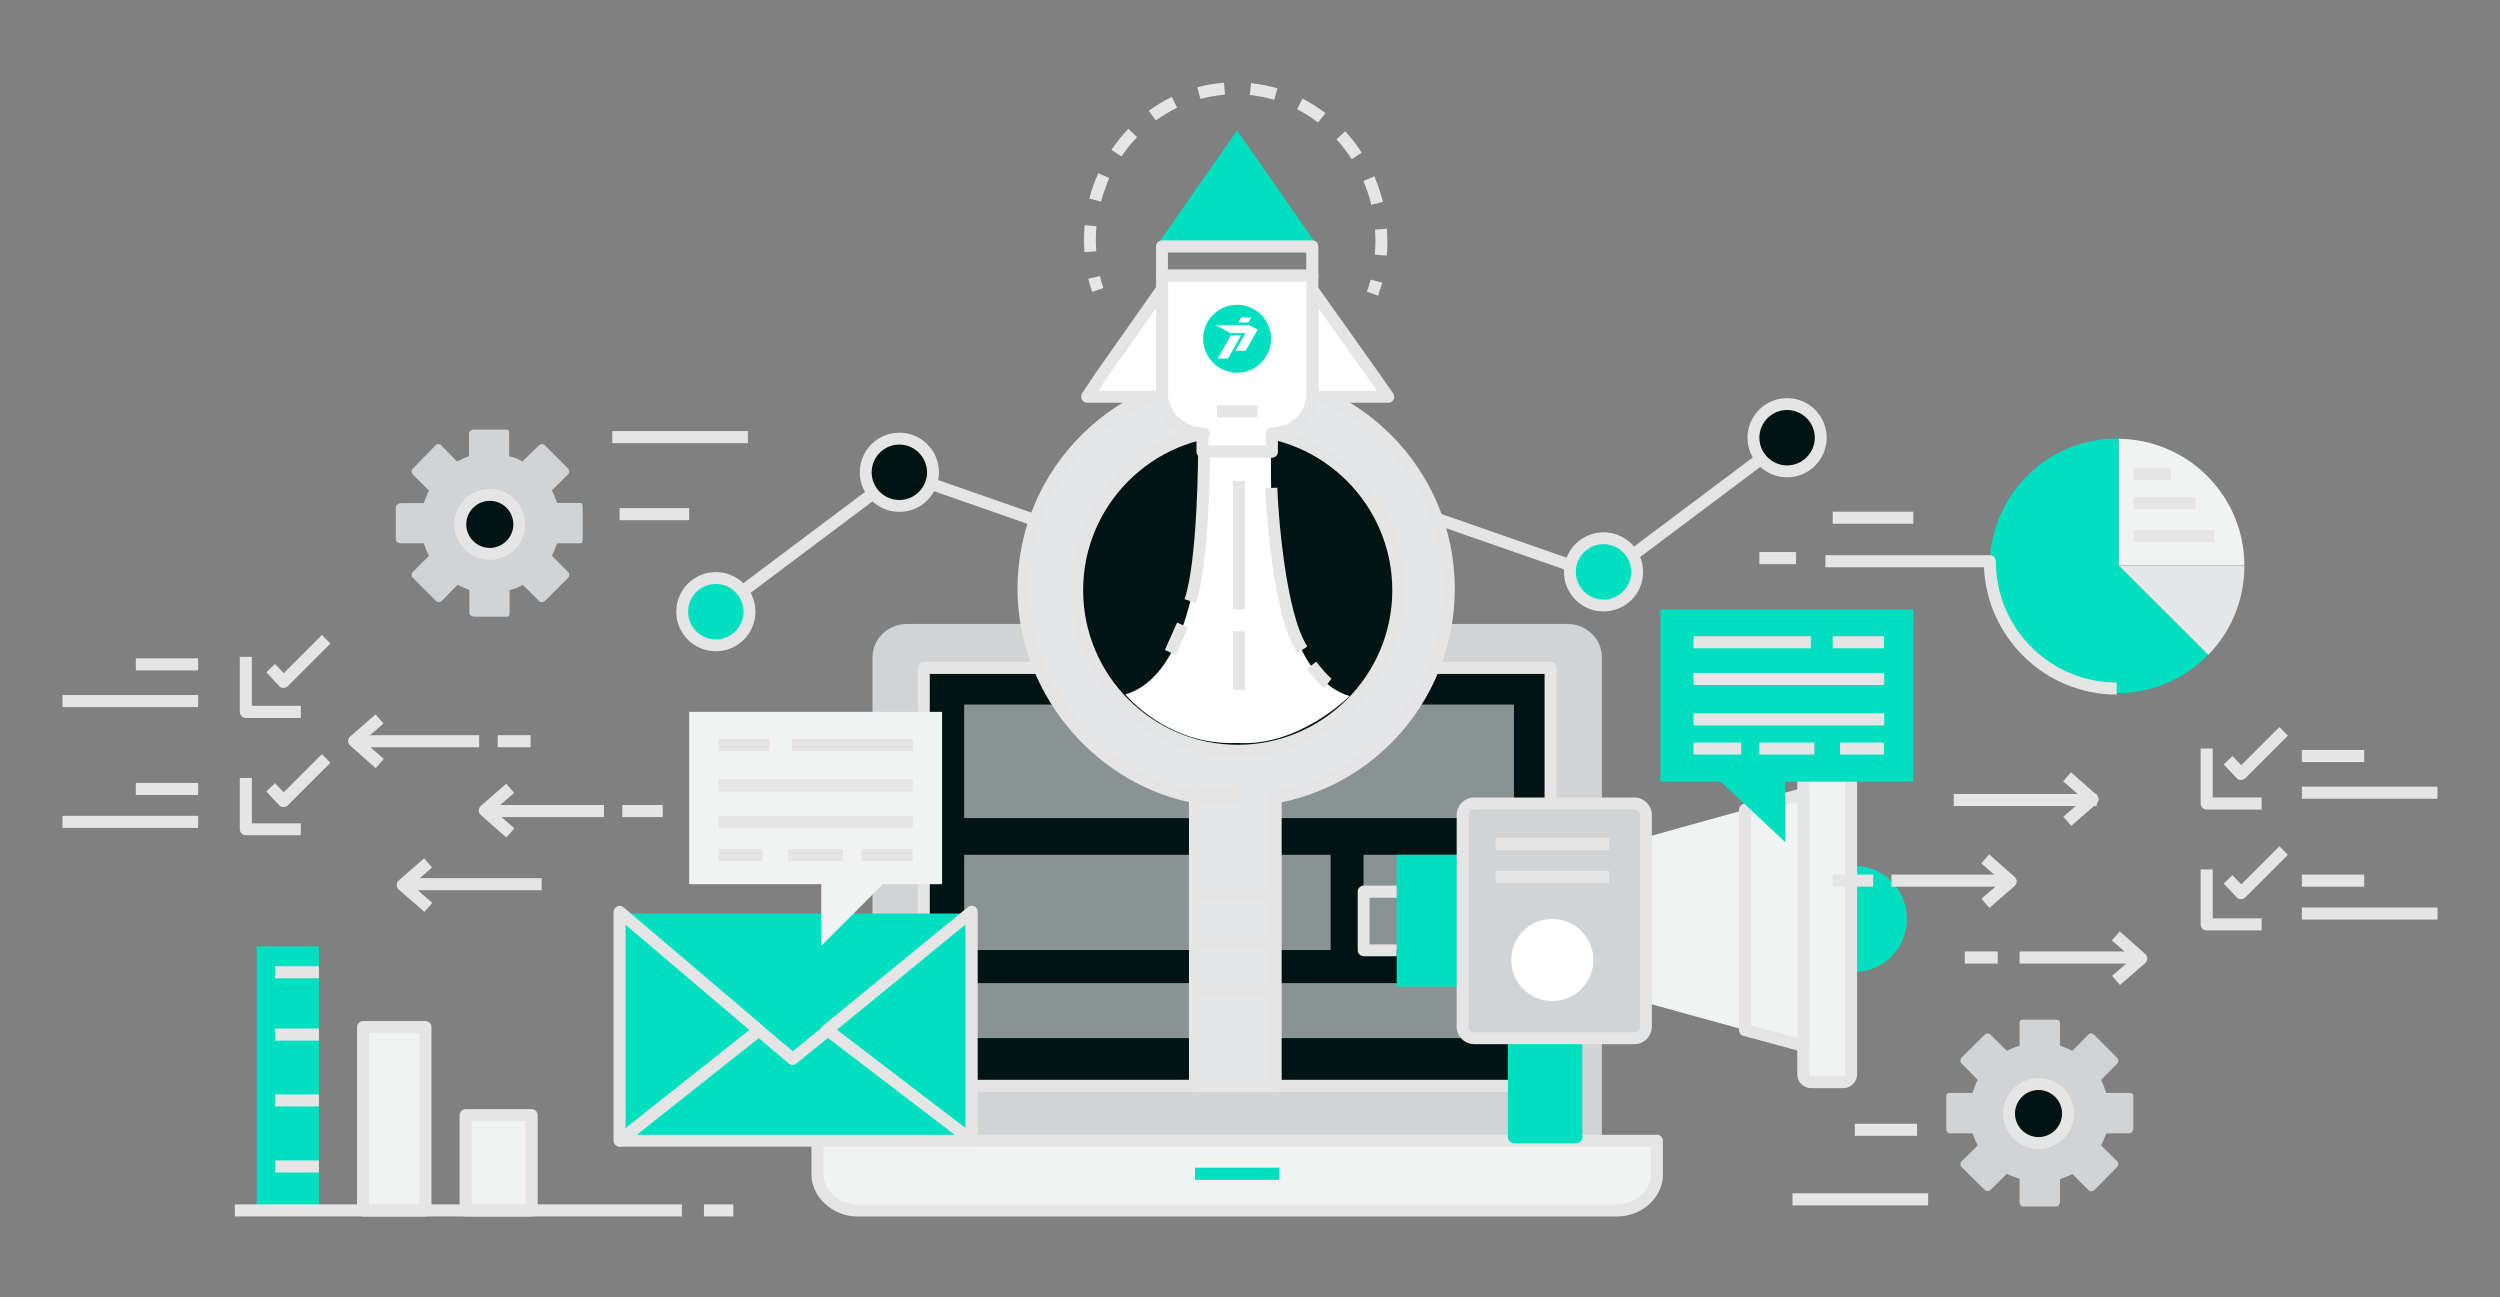 <?xml version="1.0" encoding="utf-8"?>
<!-- Generator: Adobe Illustrator 26.0.1, SVG Export Plug-In . SVG Version: 6.00 Build 0)  -->
<svg version="1.1" xmlns="http://www.w3.org/2000/svg" xmlns:xlink="http://www.w3.org/1999/xlink" x="0px" y="0px"
	 viewBox="0 0 1200 622.7" style="enable-background:new 0 0 1200 622.7;" xml:space="preserve">
<rect x="0" y="0" width="1200" height="622.7" fill="#808080" stroke="none"/>
<style type="text/css">
	.st0{fill:none;stroke:#E5E5E5;stroke-miterlimit:10;stroke-dasharray:2;}
	.st1{fill:#00DFC0;}
	.st2{fill:#FFFFFF;stroke:#2C3339;stroke-miterlimit:10;}
	.st3{fill:none;stroke:#E5E5E5;stroke-miterlimit:10;}
	.st4{fill:#E6E6E6;}
	.st5{fill:#FFFFFF;}
	.st6{fill:none;}
	.st7{clip-path:url(#XMLID_00000049923972241208971920000003934394981775693961_);fill:#00DFC0;}
	.st8{clip-path:url(#XMLID_00000020387940632383889690000015714736933657695386_);fill:#00DFC0;}
	.st9{clip-path:url(#XMLID_00000120537579225278261890000008319676542508226695_);}
	.st10{clip-path:url(#XMLID_00000000208873530387692420000007010889827247447729_);fill:#00DFC0;}
	.st11{fill:#E5E5E5;}
	.st12{fill:none;stroke:#00DFC0;stroke-width:3;stroke-miterlimit:10;}
	.st13{fill:#414042;}
	.st14{fill:#A7A9AC;}
	.st15{fill:#F1F2F2;}
	.st16{fill:#FFA432;}
	.st17{fill:#BCBEC0;}
	.st18{fill:#D1D3D4;}
	.st19{opacity:0.8;fill:#FFFFFF;}
	.st20{opacity:0.7;fill:#FFFFFF;}
	.st21{fill:#E6E7E8;}
	.st22{fill:#001414;}
	.st23{opacity:0.6;}
</style>
<g id="Layer_2">
</g>
<g id="banner">
	<g>
		<g>
			<g>
				<g>
					<path class="st11" d="M524.2,140.1c-0.7-2.1-1.3-4.2-1.8-6.3l5.6-1.3c0.5,1.9,1,3.9,1.6,5.8L524.2,140.1z"/>
				</g>
				<g>
					<path class="st11" d="M665.6,122.7l-5.7-0.5c0.2-2.2,0.3-4.4,0.3-6.7c0-1.8-0.1-3.6-0.2-5.3l5.7-0.4c0.1,1.9,0.2,3.8,0.2,5.8
						C666,117.9,665.9,120.3,665.6,122.7z M520.5,121c-0.1-1.8-0.2-3.7-0.2-5.5c0-2.5,0.1-5,0.3-7.4l5.7,0.5
						c-0.2,2.3-0.3,4.6-0.3,6.9c0,1.7,0.1,3.4,0.2,5.1L520.5,121z M658.2,98.3c-0.9-3.9-2.2-7.7-3.8-11.4l5.3-2.3
						c1.7,4,3,8.1,4.1,12.3L658.2,98.3z M528.5,96.8l-5.6-1.5c1.1-4.2,2.5-8.3,4.3-12.2l5.2,2.4C530.9,89.2,529.5,93,528.5,96.8z
						 M648.8,76.4c-2.2-3.4-4.6-6.6-7.3-9.5l4.2-3.9c2.9,3.2,5.6,6.6,7.9,10.3L648.8,76.4z M538.3,75.1l-4.8-3.2
						c2.4-3.6,5.2-7,8.1-10.1l4.2,4C543.1,68.6,540.6,71.7,538.3,75.1z M632.7,58.8c-3.2-2.4-6.6-4.6-10.1-6.4l2.6-5.1
						c3.8,2,7.5,4.3,11,7L632.7,58.8z M554.8,57.8l-3.4-4.6c3.5-2.6,7.2-4.8,11.1-6.7l2.5,5.2C561.5,53.4,558.1,55.5,554.8,57.8z
						 M611.6,47.9c-3.8-1.1-7.7-1.9-11.7-2.3l0.6-5.7c4.3,0.5,8.6,1.3,12.7,2.5L611.6,47.9z M576.2,47.5l-1.5-5.6
						c4.2-1.1,8.5-1.9,12.8-2.2l0.5,5.7C584,45.8,580,46.5,576.2,47.5z"/>
				</g>
				<g>
					<path class="st11" d="M661.5,141.9l-5.4-1.9c0.7-1.9,1.3-3.8,1.8-5.8l5.6,1.5C662.8,137.7,662.2,139.8,661.5,141.9z"/>
				</g>
			</g>
			<g>
				<path class="st11" d="M345.3,295.8l-3.5-4.6l88.5-66.4c0.8-0.6,1.8-0.7,2.7-0.4l140.2,48.9l-1.9,5.4l-138.7-48.4L345.3,295.8z"
					/>
			</g>
			<g>
				<path class="st11" d="M769.7,279.8c-0.3,0-0.6-0.1-0.9-0.2l-140.2-48.9l1.9-5.4l138.7,48.4l87.3-65.5l3.5,4.6l-88.5,66.4
					C770.9,279.6,770.3,279.8,769.7,279.8z"/>
			</g>
			<g>
				<path class="st18" d="M768.9,315.5c0-9-7.5-16-16.5-16h-317c-9,0-16.6,7-16.6,16v232.1h350.1V315.5z"/>
				<g>
					<path class="st15" d="M392.4,547.6v16.3c0,9,8.6,17.2,19,17.2h365c10.3,0,19-8.2,19-17.2v-16.3H392.4z"/>
					<path class="st11" d="M776.3,583.9h-365c-11.6,0-21.8-9.4-21.8-20v-16.3c0-1.6,1.3-2.9,2.9-2.9h402.9c1.6,0,2.9,1.3,2.9,2.9
						v16.3C798.2,574.7,788.2,583.9,776.3,583.9z M395.3,550.4v13.4c0,7.6,7.5,14.3,16.1,14.3h365c8.6,0,16.1-6.7,16.1-14.3v-13.4
						H395.3z"/>
				</g>
				<g>
					<rect x="443.4" y="320.6" class="st22" width="300.8" height="200.6"/>
					<path class="st11" d="M744.3,524.1H443.4c-1.6,0-2.9-1.3-2.9-2.9V320.6c0-1.6,1.3-2.9,2.9-2.9h300.8c1.6,0,2.9,1.3,2.9,2.9
						v200.6C747.1,522.8,745.8,524.1,744.3,524.1z M446.3,518.3h295.1V323.5H446.3V518.3z"/>
				</g>
				<g>
					<rect x="573.6" y="560.5" class="st1" width="40.5" height="5.8"/>
				</g>
				<g class="st23">
					<rect x="462.8" y="338.2" class="st21" width="263.9" height="54.5"/>
					<rect x="462.8" y="410.3" class="st21" width="175.9" height="45.7"/>
					<rect x="654.5" y="410.3" class="st21" width="70.4" height="45.7"/>
					<rect x="462.8" y="471.9" class="st21" width="262.1" height="26.4"/>
				</g>
			</g>
			<g>
				<g>
					<path class="st21" d="M695.5,282.6c0-56.2-45.6-101.8-101.8-101.8c-56.2,0-102.3,45.6-102.3,101.8c0,49.8,36.6,91.2,82.3,100
						v138.6h38.7V382.7C659.8,374,695.5,332.5,695.5,282.6z"/>
					<path class="st11" d="M612.3,524.1h-38.7c-1.6,0-2.9-1.3-2.9-2.9V385c-47.1-10.3-82.3-53.9-82.3-102.4
						c0-57.7,47.2-104.6,105.2-104.6c57.7,0,104.7,46.9,104.7,104.6c0,49.8-34.8,92.5-83.1,102.5v136.1
						C615.2,522.8,613.9,524.1,612.3,524.1z M576.5,518.3h32.9V382.7c0-1.4,1-2.6,2.4-2.8c46.8-8.6,80.8-49.5,80.8-97.3
						c0-54.5-44.4-98.9-99-98.9c-54.8,0-99.5,44.4-99.5,98.9c0,46.6,34.4,88.4,80,97.2c1.4,0.3,2.3,1.4,2.3,2.8V518.3z"/>
				</g>
				<g>
					<rect x="573.6" y="379.3" class="st11" width="21.1" height="5.8"/>
				</g>
				<g>
					<rect x="571.9" y="426.8" class="st11" width="42.2" height="5.8"/>
				</g>
				<g>
					<rect x="571.9" y="449.7" class="st11" width="42.2" height="5.8"/>
				</g>
				<g>
					<rect x="571.9" y="472.6" class="st11" width="42.2" height="5.8"/>
				</g>
			</g>
			<g>
				<path class="st22" d="M671.2,283.3c0,42.6-34.5,77.1-77.1,77.1c-42.6,0-77.1-34.5-77.1-77.1c0-42.6,34.5-77.1,77.1-77.1
					C636.7,206.2,671.2,240.7,671.2,283.3z"/>
				<path class="st11" d="M594.1,363.3c-44.1,0-80-35.9-80-80c0-44.1,35.9-80,80-80c44.1,0,80,35.9,80,80
					C674.1,327.4,638.2,363.3,594.1,363.3z M594.1,209.1c-40.9,0-74.2,33.3-74.2,74.2c0,40.9,33.3,74.2,74.2,74.2
					c40.9,0,74.2-33.3,74.2-74.2C668.3,242.4,635,209.1,594.1,209.1z"/>
			</g>
			<g>
				<path class="st22" d="M447.8,226.7c0,8.9-7.2,16.1-16.1,16.1c-8.9,0-16.1-7.2-16.1-16.1c0-8.9,7.2-16.1,16.1-16.1
					C440.6,210.5,447.8,217.8,447.8,226.7z"/>
				<path class="st11" d="M431.7,245.7c-10.5,0-19-8.5-19-19c0-10.5,8.5-19,19-19c10.5,0,19,8.5,19,19
					C450.7,237.2,442.2,245.7,431.7,245.7z M431.7,213.4c-7.3,0-13.3,5.9-13.3,13.3c0,7.3,5.9,13.3,13.3,13.3
					c7.3,0,13.3-6,13.3-13.3C444.9,219.4,439,213.4,431.7,213.4z"/>
			</g>
			<g>
				<path class="st22" d="M873.9,210.1c0,8.9-7.2,16.1-16.1,16.1c-8.9,0-16.1-7.2-16.1-16.1c0-8.9,7.2-16.1,16.1-16.1
					C866.7,193.9,873.9,201.2,873.9,210.1z"/>
				<path class="st11" d="M857.8,229.1c-10.5,0-19-8.5-19-19c0-10.5,8.5-19,19-19c10.5,0,19,8.5,19,19
					C876.8,220.6,868.3,229.1,857.8,229.1z M857.8,196.8c-7.3,0-13.3,6-13.3,13.3c0,7.3,6,13.3,13.3,13.3c7.3,0,13.3-6,13.3-13.3
					C871.1,202.8,865.1,196.8,857.8,196.8z"/>
			</g>
			<g>
				<g>
					<g>
						<path class="st1" d="M890.2,466.5c14,0,25.1-11.4,25.1-25.4c0-14-10.9-25.4-24.9-25.4c-0.2,0,0,0,0,0v50.7
							C890.3,466.5,890,466.5,890.2,466.5z"/>
					</g>
					<rect x="670.4" y="410.3" class="st1" width="31.7" height="63.3"/>
					<g>
						<path class="st15" d="M888.5,515.7c0,2-1.7,3.7-3.7,3.7h-15.5c-2,0-3.7-1.7-3.7-3.7V370.1c0-2,1.7-3.7,3.7-3.7h15.5
							c2,0,3.7,1.7,3.7,3.7V515.7z"/>
						<path class="st11" d="M884.8,522.3h-15.5c-3.6,0-6.6-2.9-6.6-6.6V370.1c0-3.6,2.9-6.6,6.6-6.6h15.5c3.6,0,6.6,2.9,6.6,6.6
							v145.7C891.4,519.3,888.4,522.3,884.8,522.3z M869.3,369.2c-0.4,0-0.8,0.4-0.8,0.8v145.7c0,0.4,0.4,0.8,0.8,0.8h15.5
							c0.4,0,0.8-0.4,0.8-0.8V370.1c0-0.4-0.4-0.8-0.8-0.8H869.3z"/>
					</g>
					<g>
						<rect x="726.7" y="498.3" class="st1" width="29.9" height="47.5"/>
						<path class="st1" d="M756.6,548.7h-29.9c-1.6,0-2.9-1.3-2.9-2.9v-47.5c0-1.6,1.3-2.9,2.9-2.9h29.9c1.6,0,2.9,1.3,2.9,2.9v47.5
							C759.5,547.4,758.2,548.7,756.6,548.7z M729.5,542.9h24.2v-41.7h-24.2V542.9z"/>
					</g>
					<g>
						<path class="st11" d="M670.4,459h-15.8c-1.6,0-2.9-1.3-2.9-2.9v-28.1c0-1.6,1.3-2.9,2.9-2.9h15.8v5.8h-13v22.4h13V459z"/>
					</g>
					<g>
						<polygon class="st15" points="790,401.9 837.5,388.7 837.5,494.4 790,481.3 						"/>
						<g>
							<polygon class="st15" points="865.6,381.2 865.6,418.3 865.6,464.8 865.6,502 837.5,494.4 837.5,388.7 							"/>
							<path class="st11" d="M865.6,504.9c-0.2,0-0.5,0-0.7-0.1l-28.1-7.6c-1.3-0.3-2.1-1.5-2.1-2.8V388.7c0-1.3,0.9-2.4,2.1-2.8
								l28.1-7.6c0.9-0.2,1.8,0,2.5,0.5c0.7,0.5,1.1,1.4,1.1,2.3V502c0,0.9-0.4,1.7-1.1,2.3C866.9,504.7,866.3,504.9,865.6,504.9z
								 M840.4,492.2l22.4,6V384.9l-22.4,6V492.2z"/>
						</g>
					</g>
					<g>
						<path class="st18" d="M790,492.8c0,3.1-2.5,5.5-5.5,5.5h-76.9c-3.1,0-5.5-2.5-5.5-5.5V391.2c0-3.1,2.5-5.5,5.5-5.5h76.9
							c3.1,0,5.5,2.5,5.5,5.5V492.8z"/>
						<path class="st11" d="M784.5,501.2h-76.9c-4.6,0-8.4-3.8-8.4-8.4V391.2c0-4.6,3.8-8.4,8.4-8.4h76.9c4.6,0,8.4,3.8,8.4,8.4
							v101.5C792.9,497.4,789.1,501.2,784.5,501.2z M707.6,388.6c-1.5,0-2.7,1.2-2.7,2.7v101.5c0,1.5,1.2,2.7,2.7,2.7h76.9
							c1.5,0,2.7-1.2,2.7-2.7V391.2c0-1.5-1.2-2.7-2.7-2.7H707.6z"/>
					</g>
					<path class="st5" d="M725.4,460.8c0,10.9,8.8,19.7,19.7,19.7c10.9,0,19.7-8.8,19.7-19.7c0-10.9-8.8-19.7-19.7-19.7
						C734.2,441.1,725.4,449.9,725.4,460.8z"/>
				</g>
				<g>
					<rect x="717.9" y="402.2" class="st11" width="54.5" height="5.8"/>
				</g>
				<g>
					<rect x="717.9" y="418" class="st11" width="54.5" height="5.8"/>
				</g>
			</g>
			<g>
				<g>
					<polygon class="st1" points="380.5,508.3 397.4,494.9 466.7,438.5 297.5,438.5 364.3,494.9 					"/>
					<g>
						<polygon class="st1" points="297.4,437.7 297.4,547.4 364.2,494.5 						"/>
						<path class="st11" d="M297.4,550.3c-0.4,0-0.9-0.1-1.3-0.3c-1-0.5-1.6-1.5-1.6-2.6V437.7c0-1.1,0.7-2.1,1.7-2.6
							c1-0.5,2.2-0.3,3.1,0.4l66.8,56.8c0.7,0.6,1,1.4,1,2.2c0,0.9-0.4,1.7-1.1,2.2l-66.8,53C298.7,550.1,298,550.3,297.4,550.3z
							 M300.3,443.9v97.6l59.4-47.1L300.3,443.9z"/>
					</g>
					<g>
						<polygon class="st1" points="396.9,494.5 466.3,547.4 466.3,437.7 						"/>
						<path class="st11" d="M466.3,550.3c-0.6,0-1.2-0.2-1.7-0.6l-69.4-53c-0.7-0.5-1.1-1.4-1.1-2.2c0-0.9,0.4-1.7,1.1-2.3
							l69.4-56.8c0.9-0.7,2-0.9,3.1-0.4c1,0.5,1.6,1.5,1.6,2.6v109.7c0,1.1-0.6,2.1-1.6,2.6C467.2,550.2,466.7,550.3,466.3,550.3z
							 M401.6,494.4l61.8,47.2v-97.8L401.6,494.4z"/>
					</g>
					<g>
						<polygon class="st1" points="380.5,508.3 364.3,494.5 297.5,547.6 466.7,547.6 397.4,494.5 						"/>
						<path class="st11" d="M466.7,550.4H297.5c-1.2,0-2.3-0.8-2.7-1.9c-0.4-1.2,0-2.4,0.9-3.2l66.8-53c1.1-0.9,2.6-0.8,3.6,0.1
							l14.4,12.2l15-12.2c1-0.8,2.5-0.9,3.6-0.1l69.4,53c1,0.7,1.4,2,1,3.2C469.1,549.7,468,550.4,466.7,550.4z M305.7,544.7h152.5
							l-60.8-46.5l-15.1,12.3c-1.1,0.9-2.6,0.9-3.7,0l-14.4-12.2L305.7,544.7z"/>
					</g>
				</g>
			</g>
			<g>
				<polygon class="st1" points="797,292.5 918.4,292.5 918.4,375.2 856.9,375.2 856.9,404.2 826,375.2 797,375.2 				"/>
				<g>
					<rect x="879.7" y="305.4" class="st11" width="24.6" height="5.8"/>
				</g>
				<g>
					<rect x="812.9" y="323" class="st11" width="91.5" height="5.8"/>
				</g>
				<g>
					<rect x="812.9" y="342.4" class="st11" width="91.5" height="5.8"/>
				</g>
				<g>
					<rect x="883.2" y="356.4" class="st11" width="21.1" height="5.8"/>
				</g>
				<g>
					<rect x="844.5" y="356.4" class="st11" width="26.4" height="5.8"/>
				</g>
				<g>
					<rect x="812.9" y="356.4" class="st11" width="22.9" height="5.8"/>
				</g>
				<g>
					<rect x="812.9" y="305.4" class="st11" width="56.3" height="5.8"/>
				</g>
			</g>
			<g>
				<polygon class="st15" points="452.2,341.7 330.8,341.7 330.8,424.4 394.2,424.4 394.2,454 423.8,424.4 452.2,424.4 				"/>
				<g>
					<rect x="344.9" y="354.7" class="st11" width="24.6" height="5.8"/>
				</g>
				<g>
					<rect x="344.9" y="374" class="st11" width="93.2" height="5.8"/>
				</g>
				<g>
					<rect x="344.9" y="391.6" class="st11" width="93.2" height="5.8"/>
				</g>
				<g>
					<rect x="344.9" y="407.5" class="st11" width="21.1" height="5.8"/>
				</g>
				<g>
					<rect x="378.3" y="407.5" class="st11" width="26.4" height="5.8"/>
				</g>
				<g>
					<rect x="413.5" y="407.5" class="st11" width="24.6" height="5.8"/>
				</g>
				<g>
					<rect x="380.1" y="354.7" class="st11" width="58.1" height="5.8"/>
				</g>
			</g>
			<g>
				<path class="st18" d="M988.8,577v-11c1.8-0.6,4-1.5,5.9-2.5l7.8,7.8c0.7,0.7,1.9,0.7,2.7,0l11.1-11.2c0.7-0.7,0.7-1.9,0-2.7
					l-7.8-7.6c1-1.9,1.8-4.1,2.5-5.8h11c1,0,2-1.1,2-2.2v-15.8c0-1-1-1.4-2-1.4h-11c-0.6-1.8-1.5-4.3-2.5-6.2l7.8-7.9
					c0.7-0.7,0.7-2,0-2.7l-11.2-11.2c-0.7-0.7-1.9-0.8-2.7,0l-7.7,7.8c-1.9-1-4.1-1.8-5.9-2.5v-11c0-1-0.9-1.5-2-1.5H971
					c-1,0-1.6,0.4-1.6,1.5v11c-1.8,0.6-4.2,1.5-6.1,2.5l-7.9-7.8c-0.7-0.7-2-0.7-2.7,0l-11.2,11.1c-0.7,0.7-0.7,1.9,0,2.7l7.8,8
					c-1,1.9-1.9,4.4-2.5,6.2h-11c-1,0-1.6,0.4-1.6,1.4v15.8c0,1,0.6,2.2,1.6,2.2h11c0.6,1.8,1.5,3.9,2.5,5.8l-7.8,7.7
					c-0.7,0.7-0.7,1.9,0,2.6l11.2,11.1c0.7,0.7,1.9,0.7,2.7,0l7.9-7.8c1.9,1,4.3,1.8,6.1,2.5v11c0,1,0.5,2.2,1.6,2.2h15.8
					C987.8,579.2,988.8,578.1,988.8,577z"/>
				<g>
					<path class="st22" d="M978.5,548.7c-7.8,0-14.1-6.3-14.1-14.1c0-7.8,6.3-14.1,14.1-14.1c7.8,0,14.1,6.3,14.1,14.1
						C992.7,542.3,986.3,548.7,978.5,548.7z"/>
					<path class="st11" d="M978.5,551.5c-9.4,0-17-7.6-17-17c0-9.4,7.6-17,17-17c9.4,0,17,7.6,17,17
						C995.5,543.9,987.9,551.5,978.5,551.5z M978.5,523.2c-6.2,0-11.3,5.1-11.3,11.3c0,6.2,5.1,11.3,11.3,11.3
						c6.2,0,11.3-5.1,11.3-11.3C989.8,528.3,984.7,523.2,978.5,523.2z"/>
				</g>
			</g>
			<g>
				<path class="st18" d="M244.6,294.2v-11c3.5-0.6,4.4-1.5,6.3-2.5l7.9,7.8c0.7,0.7,2,0.7,2.7,0l11.2-11.2c0.7-0.7,0.8-1.9,0-2.7
					l-7.8-7.8c1-1.9,1.8-4.3,2.5-6h11c1,0,1.3-0.7,1.3-1.8v-15.8c0-1-0.2-1.8-1.3-1.8h-11c-0.6-1.8-1.5-4.1-2.5-6l7.8-7.8
					c0.7-0.7,0.7-1.9,0-2.7l-11.2-11.2c-0.7-0.7-1.9-0.7-2.7,0l-8.1,7.8c-1.9-1-2.8-1.8-6.3-2.5v-11c0-1-0.2-1.8-1.2-1.8h-15.8
					c-1,0-2.3,0.8-2.3,1.8v11c-1.8,0.6-3.8,1.5-5.7,2.5l-7.7-7.8c-0.7-0.7-1.9-0.7-2.6,0L198.1,225c-0.7,0.7-0.7,1.9,0,2.7l7.8,7.8
					c-1,1.9-1.8,4.2-2.5,6h-11c-1,0-2.4,0.8-2.4,1.8V259c0,1,1.3,1.8,2.4,1.8h11c0.6,1.8,1.5,4.1,2.5,6l-7.8,7.8
					c-0.7,0.7-0.7,1.9,0,2.7l11.2,11.2c0.7,0.7,1.9,0.7,2.7,0l7.6-7.8c1.9,1,4,1.8,5.7,2.5v11c0,1,1.3,1.8,2.3,1.8h15.8
					C244.4,296,244.6,295.2,244.6,294.2z"/>
				<g>
					<path class="st22" d="M235.1,265.8c-7.8,0-14.1-6.3-14.1-14.1c0-7.8,6.3-14.1,14.1-14.1c7.8,0,14.1,6.3,14.1,14.1
						C249.2,259.5,242.9,265.8,235.1,265.8z"/>
					<path class="st11" d="M235.1,268.7c-9.4,0-17-7.6-17-17c0-9.4,7.6-17,17-17c9.4,0,17,7.6,17,17
						C252.1,261.1,244.5,268.7,235.1,268.7z M235.1,240.4c-6.2,0-11.3,5.1-11.3,11.3c0,6.2,5.1,11.3,11.3,11.3
						c6.2,0,11.3-5.1,11.3-11.3C246.4,245.4,241.3,240.4,235.1,240.4z"/>
				</g>
			</g>
			<g>
				<g>
					<g>
						<path class="st15" d="M1077.3,271.4c-0.1-33.4-26.9-60.4-60.4-60.8v60.8H1077.3z"/>
						<path class="st21" d="M1059.9,314.4c10.8-11,17.4-26.1,17.4-42.7c0-0.1,0-0.2,0-0.2h-60.4L1059.9,314.4z"/>
						<path class="st1" d="M1016.9,271.4v-60.9c0,0-0.5,0-0.7,0c-33.7,0-61.1,27.4-61.1,61.1c0,33.7,27.4,61.1,61.1,61.1
							c17.1,0,32.6-7,43.7-18.4L1016.9,271.4z"/>
					</g>
					<g>
						<rect x="1024.2" y="224.5" class="st11" width="17.8" height="5.8"/>
					</g>
					<g>
						<rect x="1024.2" y="238.6" class="st11" width="29.6" height="5.8"/>
					</g>
					<g>
						<rect x="1024.2" y="254.4" class="st11" width="38.5" height="5.8"/>
					</g>
				</g>
				<g>
					<path class="st11" d="M1016,333.4c-34.2,0-62.2-27.2-63.7-61.1h-76.1v-5.8h78.9c1.6,0,2.9,1.3,2.9,2.9c0,32.1,26,58.2,58,58.2
						V333.4z"/>
				</g>
			</g>
			<g>
				<g>
					<rect x="223.5" y="535.3" class="st15" width="31.7" height="45.7"/>
					<path class="st11" d="M255.2,583.9h-31.7c-1.6,0-2.9-1.3-2.9-2.9v-45.7c0-1.6,1.3-2.9,2.9-2.9h31.7c1.6,0,2.9,1.3,2.9,2.9V581
						C258.1,582.6,256.8,583.9,255.2,583.9z M226.4,578.1h25.9v-40h-25.9V578.1z"/>
				</g>
				<g>
					<rect x="174.3" y="493" class="st15" width="29.9" height="88"/>
					<path class="st11" d="M204.2,583.9h-29.9c-1.6,0-2.9-1.3-2.9-2.9v-88c0-1.6,1.3-2.9,2.9-2.9h29.9c1.6,0,2.9,1.3,2.9,2.9v88
						C207,582.6,205.8,583.9,204.2,583.9z M177.1,578.1h24.2v-82.2h-24.2V578.1z"/>
				</g>
				<rect x="123.2" y="454.3" class="st1" width="29.9" height="126.7"/>
				<g>
					<rect x="112.7" y="578.1" class="st11" width="214.6" height="5.8"/>
				</g>
			</g>
			<g>
				<rect x="293.9" y="206.9" class="st11" width="65.1" height="5.8"/>
			</g>
			<g>
				<rect x="297.4" y="243.9" class="st11" width="33.4" height="5.8"/>
			</g>
			<g>
				<rect x="860.4" y="572.8" class="st11" width="65.1" height="5.8"/>
			</g>
			<g>
				<rect x="890.3" y="539.4" class="st11" width="29.9" height="5.8"/>
			</g>
			<g>
				<g>
					<g>
						<g>
							<path class="st11" d="M243,402l-12.2-10.8c-0.6-0.5-1-1.3-1-2.2c0-0.8,0.4-1.6,1-2.2l12.2-10.6l3.8,4.4l-9.7,8.4l9.8,8.6
								L243,402z"/>
						</g>
						<g>
							<rect x="233.6" y="386.4" class="st11" width="56.3" height="5.8"/>
						</g>
					</g>
					<g>
						<rect x="298.7" y="386.4" class="st11" width="19.4" height="5.8"/>
					</g>
				</g>
				<g>
					<g>
						<path class="st11" d="M180.3,368.7l-12.2-10.8c-0.6-0.5-1-1.3-1-2.2c0-0.8,0.4-1.6,1-2.2l12.2-10.6l3.8,4.4l-9.7,8.4l9.8,8.6
							L180.3,368.7z"/>
					</g>
					<g>
						<rect x="170.2" y="352.9" class="st11" width="59.8" height="5.8"/>
					</g>
				</g>
				<g>
					<g>
						<path class="st11" d="M203.7,437.7L191.4,427c-0.6-0.5-1-1.3-1-2.2c0-0.8,0.4-1.6,1-2.2l12.2-10.6l3.8,4.4l-9.7,8.4l9.8,8.6
							L203.7,437.7z"/>
					</g>
					<g>
						<rect x="193.1" y="421.5" class="st11" width="66.9" height="5.8"/>
					</g>
				</g>
				<g>
					<rect x="238.9" y="352.9" class="st11" width="15.8" height="5.8"/>
				</g>
			</g>
			<g>
				<g>
					<g>
						<g>
							<path class="st11" d="M954.9,435.8l-3.8-4.4l9.7-8.4l-9.8-8.6l3.8-4.3l12.2,10.8c0.6,0.5,1,1.3,1,2.2c0,0.8-0.4,1.6-1,2.2
								L954.9,435.8z"/>
						</g>
						<g>
							<rect x="907.9" y="419.8" class="st11" width="58.1" height="5.8"/>
						</g>
					</g>
					<g>
						<rect x="879.7" y="419.8" class="st11" width="19.4" height="5.8"/>
					</g>
				</g>
				<g>
					<g>
						<path class="st11" d="M1017.6,472.8l-3.8-4.4l9.7-8.4l-9.8-8.6l3.8-4.3l12.2,10.8c0.6,0.5,1,1.3,1,2.2c0,0.8-0.4,1.6-1,2.2
							L1017.6,472.8z"/>
					</g>
					<g>
						<rect x="969.4" y="456.7" class="st11" width="58.1" height="5.8"/>
					</g>
				</g>
				<g>
					<g>
						<path class="st11" d="M994.2,396.4l-3.8-4.4l9.7-8.4l-9.8-8.6l3.8-4.3l12.2,10.8c0.6,0.5,1,1.3,1,2.2c0,0.8-0.4,1.6-1,2.2
							L994.2,396.4z"/>
					</g>
					<g>
						<rect x="937.8" y="381.1" class="st11" width="68.6" height="5.8"/>
					</g>
				</g>
				<g>
					<rect x="943.1" y="456.7" class="st11" width="15.8" height="5.8"/>
				</g>
			</g>
			<g>
				<rect x="879.7" y="245.6" class="st11" width="38.7" height="5.8"/>
			</g>
			<g>
				<rect x="844.5" y="265" class="st11" width="17.6" height="5.8"/>
			</g>
			<g>
				<rect x="337.9" y="578.1" class="st11" width="14.1" height="5.8"/>
			</g>
			<path class="st5" d="M610.2,216.8h-32.3c0,0,4.7,104-37.7,116.5c0,0,20.1,24.9,53.8,23.3c29.5,2,53.8-22.5,53.8-22.5
				C605.5,321.6,610.2,216.8,610.2,216.8z"/>
			<g>
				<g>
					<path class="st1" d="M632.8,118.7c0-0.3-39-56.1-39-56.1s-39,55.8-39,56.1v-0.4h77.9V118.7z"/>
					<g>
						<path class="st11" d="M629.9,135.3h-72.1c-1.6,0-2.9-1.3-2.9-2.9v-14.1c0-1.6,1.3-2.9,2.9-2.9h72.1c1.6,0,2.9,1.3,2.9,2.9
							v14.1C632.8,134,631.5,135.3,629.9,135.3z M560.7,129.5H627v-8.3h-66.4V129.5z"/>
					</g>
				</g>
				<g>
					<polygon class="st5" points="659.7,180.8 629.9,138.8 629.9,180.6 629.9,190.4 666.4,190.4 					"/>
					<path class="st11" d="M666.4,193.3h-36.5c-1.6,0-2.9-1.3-2.9-2.9v-51.6c0-1.3,0.8-2.4,2-2.7c1.2-0.4,2.5,0.1,3.2,1.1l29.8,42
						l6.7,9.6c0.6,0.9,0.7,2,0.2,3C668.5,192.7,667.5,193.3,666.4,193.3z M632.8,187.6h28.1l-3.5-5.1l-24.6-34.6V187.6z"/>
				</g>
				<g>
					<polygon class="st5" points="528.2,180.8 521.8,190.4 557.8,190.4 557.8,180.6 557.8,138.8 					"/>
					<path class="st11" d="M557.8,193.3h-36c-1.1,0-2-0.6-2.5-1.5c-0.5-0.9-0.4-2.1,0.1-3l6.4-9.6l29.6-42.1c0.7-1,2-1.5,3.2-1.1
						c1.2,0.4,2,1.5,2,2.7v51.6C560.7,192,559.4,193.3,557.8,193.3z M527.2,187.6h27.7v-39.6l-24.4,34.6L527.2,187.6z"/>
				</g>
				<g>
					<path class="st5" d="M557.8,132.4V189c0,10.8,9.2,19.1,20.1,19.1h-0.7v8.8h33.4V208h-0.2c10.8,0,19.6-8.2,19.6-19.1v-56.6
						H557.8z"/>
					<path class="st11" d="M610.6,219.7h-33.4c-1.6,0-2.9-1.3-2.9-2.9v-6.2c-11-1.7-19.4-10.7-19.4-21.7v-56.6
						c0-1.6,1.3-2.9,2.9-2.9h72.1c1.6,0,2.9,1.3,2.9,2.9V189c0,11.3-8.3,20.3-19.4,21.8v6.1C613.4,218.4,612.1,219.7,610.6,219.7z
						 M580,213.9h27.7v-4.8c-0.1-0.3-0.2-0.7-0.2-1.1c0-1.6,1.3-2.9,2.9-2.9c9.4,0,16.7-7.1,16.7-16.2v-53.7h-66.4V189
						c0,8.9,7.7,16.2,17.2,16.2c1.6,0,2.9,1.3,2.9,2.9c0,0.7-0.3,1.4-0.7,1.9V213.9z"/>
				</g>
				<g>
					<path class="st1" d="M610.1,162.6c0,9-7.3,16.3-16.3,16.3c-9,0-16.3-7.3-16.3-16.3c0-9,7.3-16.3,16.3-16.3
						C602.8,146.3,610.1,153.6,610.1,162.6z"/>
				</g>
				<g>
					<rect x="584.2" y="194.6" class="st11" width="19.4" height="5.8"/>
				</g>
			</g>
			<g>
				<path class="st11" d="M574,289.5l-5.4-1.9c6.4-18.8,6.5-71.1,6.5-71.6l5.8,0C580.8,218.3,580.8,269.8,574,289.5z"/>
			</g>
			<g>
				<path class="st11" d="M622.7,313.5c-13.1-20.2-15.3-78.6-15.4-79.2l5.8-0.2l-2.9,0.1l2.9-0.1c0.4,12,3.9,60,14.4,76.2
					L622.7,313.5z"/>
			</g>
			<g>
				
					<rect x="557.7" y="304.1" transform="matrix(0.406 -0.914 0.914 0.406 54.757 698.278)" class="st11" width="14.4" height="5.8"/>
			</g>
			<g>
				<path class="st11" d="M635.7,330.4c-3-2.2-7.9-8.5-8.5-9.3l4.6-3.5c1.9,2.5,5.6,6.9,7.3,8.1L635.7,330.4z"/>
			</g>
			<g>
				<rect x="591.8" y="230.9" class="st11" width="5.8" height="61.6"/>
			</g>
			<g>
				<rect x="591.8" y="303" class="st11" width="5.8" height="28.1"/>
			</g>
			<g>
				<rect x="132" y="463.8" class="st11" width="21.1" height="5.8"/>
			</g>
			<g>
				<rect x="132" y="493.7" class="st11" width="21.1" height="5.8"/>
			</g>
			<g>
				<rect x="132" y="525.3" class="st11" width="21.1" height="5.8"/>
			</g>
			<g>
				<rect x="132" y="557" class="st11" width="21.1" height="5.8"/>
			</g>
			<g>
				<g>
					<path class="st11" d="M1075.7,374.4C1075.7,374.4,1075.7,374.4,1075.7,374.4c-0.8,0-1.6-0.3-2.1-0.9l-6.2-6.6l4.2-4l4.2,4.4
						l18.3-18.3l4.1,4.1l-20.4,20.4C1077.2,374.1,1076.5,374.4,1075.7,374.4z"/>
				</g>
				<g>
					<path class="st11" d="M1085.6,388.6h-26.4c-1.6,0-2.9-1.3-2.9-2.9v-26.4h5.8v23.5h23.5V388.6z"/>
				</g>
				<g>
					<path class="st11" d="M1075.7,431.6C1075.7,431.6,1075.7,431.6,1075.7,431.6c-0.8,0-1.6-0.3-2.1-0.9l-6.2-6.6l4.2-4l4.2,4.4
						l18.3-18.3l4.1,4.1l-20.4,20.4C1077.2,431.3,1076.5,431.6,1075.7,431.6z"/>
				</g>
				<g>
					<path class="st11" d="M1085.6,446.6h-26.4c-1.6,0-2.9-1.3-2.9-2.9v-26.4h5.8v23.5h23.5V446.6z"/>
				</g>
				<g>
					<rect x="1104.9" y="360" class="st11" width="29.9" height="5.8"/>
				</g>
				<g>
					<rect x="1104.9" y="377.6" class="st11" width="65.1" height="5.8"/>
				</g>
				<g>
					<rect x="1104.9" y="419.8" class="st11" width="29.9" height="5.8"/>
				</g>
				<g>
					<rect x="1104.9" y="435.6" class="st11" width="65.1" height="5.8"/>
				</g>
			</g>
			<g>
				<g>
					<path class="st11" d="M136.1,330.2C136.1,330.2,136.1,330.2,136.1,330.2c-0.8,0-1.6-0.3-2.1-0.9l-6.2-6.6l4.2-4l4.2,4.4
						l18.3-18.3l4.1,4.1l-20.4,20.4C137.6,329.9,136.8,330.2,136.1,330.2z"/>
				</g>
				<g>
					<path class="st11" d="M144.4,344.6H118c-1.6,0-2.9-1.3-2.9-2.9v-26.4h5.8v23.5h23.5V344.6z"/>
				</g>
				<g>
					<path class="st11" d="M136.1,387.4C136.1,387.4,136.1,387.4,136.1,387.4c-0.8,0-1.6-0.3-2.1-0.9l-6.2-6.6l4.2-4l4.2,4.4
						l18.3-18.3l4.1,4.1l-20.4,20.4C137.6,387.1,136.8,387.4,136.1,387.4z"/>
				</g>
				<g>
					<path class="st11" d="M144.4,400.9H118c-1.6,0-2.9-1.3-2.9-2.9v-24.6h5.8v21.8h23.5V400.9z"/>
				</g>
				<g>
					<rect x="65.2" y="316" class="st11" width="29.9" height="5.8"/>
				</g>
				<g>
					<rect x="30" y="333.6" class="st11" width="65.1" height="5.8"/>
				</g>
				<g>
					<rect x="65.2" y="375.8" class="st11" width="29.9" height="5.8"/>
				</g>
				<g>
					<rect x="30" y="391.6" class="st11" width="65.1" height="5.8"/>
				</g>
			</g>
			<g>
				<path class="st1" d="M359.7,293.6c0,8.9-7.2,16.1-16.1,16.1c-8.9,0-16.1-7.2-16.1-16.1c0-8.9,7.2-16.1,16.1-16.1
					C352.5,277.4,359.7,284.7,359.7,293.6z"/>
				<path class="st11" d="M343.6,312.6c-10.5,0-19-8.5-19-19c0-10.5,8.5-19,19-19c10.5,0,19,8.5,19,19
					C362.6,304.1,354.1,312.6,343.6,312.6z M343.6,280.3c-7.3,0-13.3,5.9-13.3,13.3c0,7.3,5.9,13.3,13.3,13.3
					c7.3,0,13.3-6,13.3-13.3C356.8,286.3,350.9,280.3,343.6,280.3z"/>
			</g>
			<g>
				<path class="st1" d="M785.9,274.5c0,8.9-7.2,16.1-16.1,16.1c-8.9,0-16.1-7.2-16.1-16.1c0-8.9,7.2-16.1,16.1-16.1
					C778.6,258.4,785.9,265.6,785.9,274.5z"/>
				<path class="st11" d="M769.7,293.5c-10.5,0-19-8.5-19-19c0-10.5,8.5-19,19-19c10.5,0,19,8.5,19,19
					C788.7,285,780.2,293.5,769.7,293.5z M769.7,261.2c-7.3,0-13.3,5.9-13.3,13.3c0,7.3,5.9,13.3,13.3,13.3c7.3,0,13.3-6,13.3-13.3
					C783,267.2,777,261.2,769.7,261.2z"/>
			</g>
		</g>
	</g>
	<g>
		<polygon class="st5" points="590.8,160.9 590.8,161 584.5,172.1 589.4,172.1 595.7,161 590.9,161 		"/>
		<polygon class="st5" points="600.6,152.4 595.8,152.3 594.4,154.8 599.2,154.8 		"/>
		<path class="st5" d="M583.3,156l7.4,3.9l6.8,0c0.1,0,0.2,0.1,0.2,0.2c0,0,0,0.1,0,0.1l-4.7,8.2l4.9,0l5.8-10.2l-4.3-2.2H583.3z"/>
	</g>
</g>
</svg>
